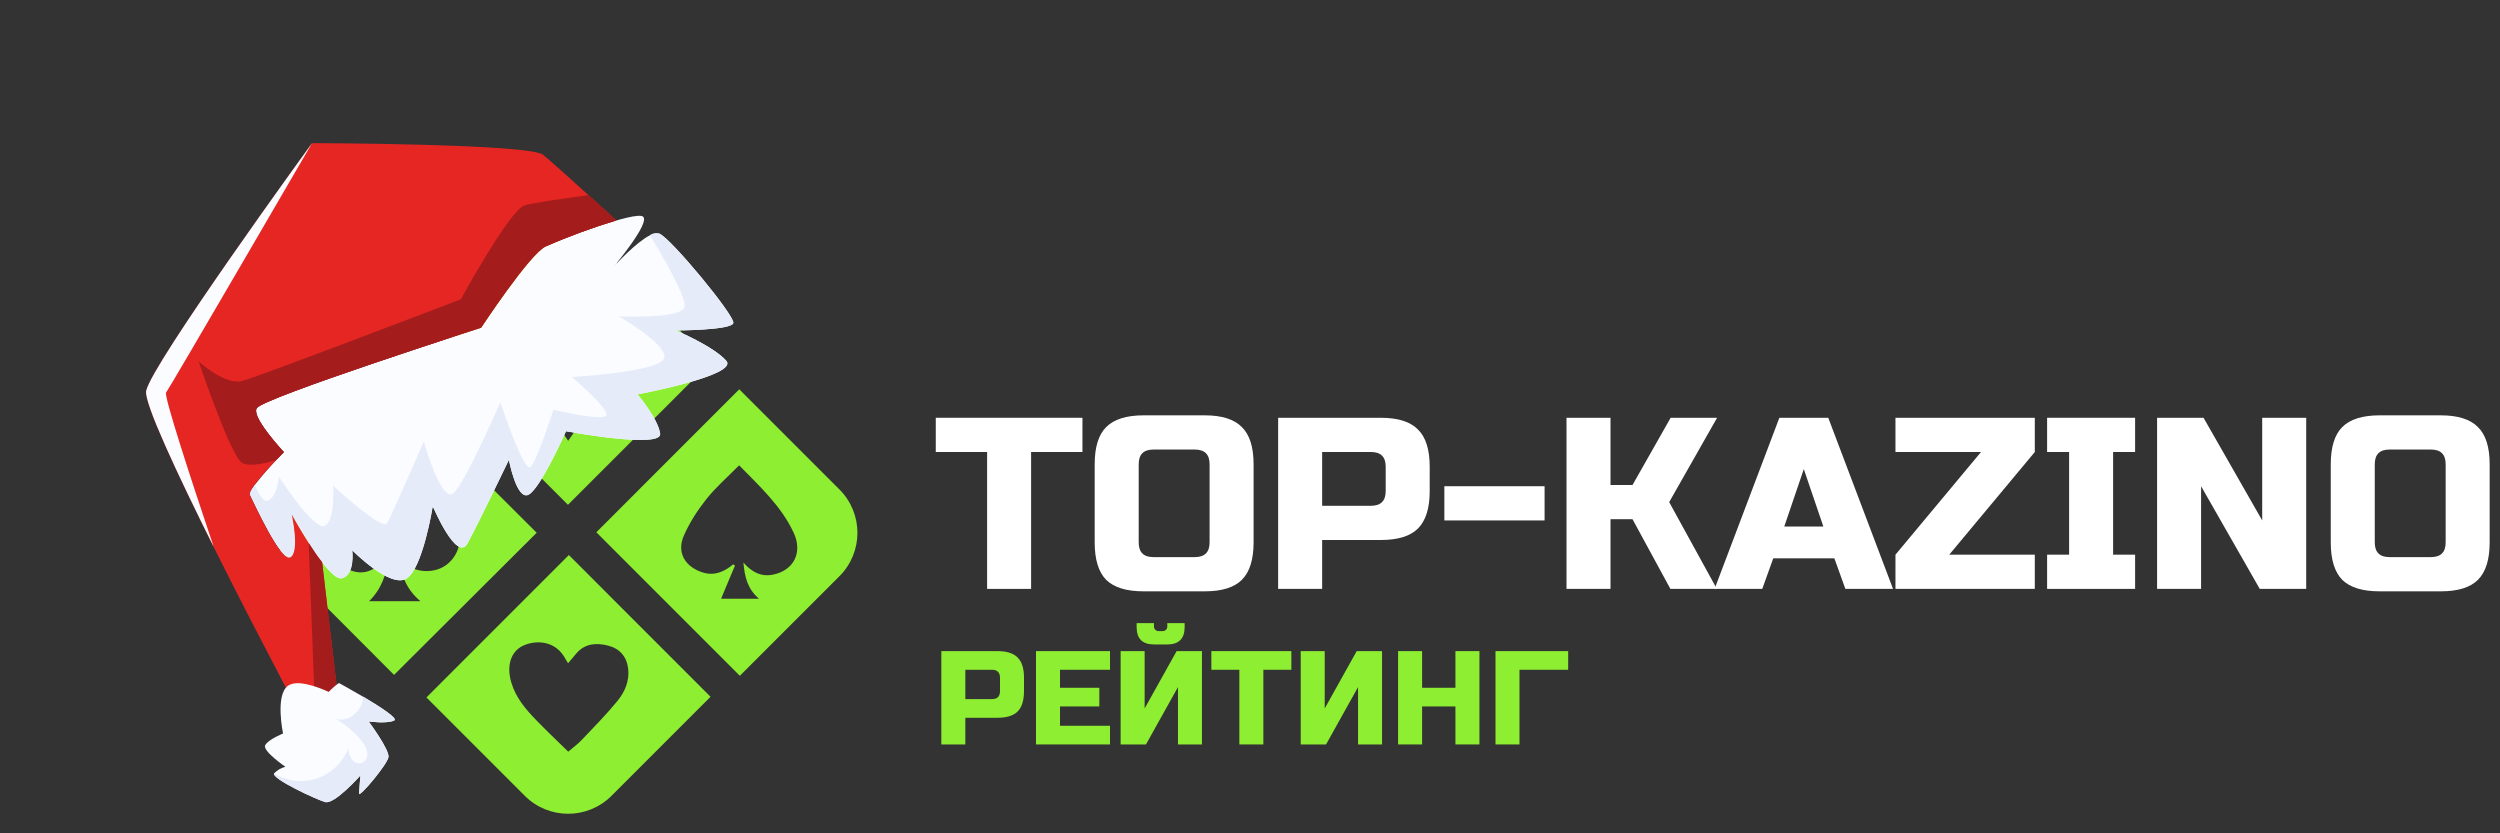 <svg width="225" height="75" viewBox="0 0 225 75" fill="none" xmlns="http://www.w3.org/2000/svg">
<rect x="0" y="0" width="225" height="75" fill="#333333" stroke="none"/>
<g clip-path="url(#clip0_847_8034)">
<path d="M63.953 32.599C59.672 36.88 55.379 41.172 51.117 45.432C46.88 41.194 42.603 36.915 38.374 32.684C41.285 29.776 44.224 26.49 47.164 23.332C49.351 20.985 53.067 20.985 55.251 23.334C58.145 26.448 61.059 29.707 63.953 32.599ZM55.748 33.085C54.21 30.893 52.696 28.736 51.155 26.54C51.013 26.694 50.925 26.771 50.858 26.863C49.77 28.413 46.767 33.067 46.767 33.067C46.767 33.067 50.064 38.154 51.133 39.674C52.708 37.427 54.227 35.259 55.748 33.085Z" fill="#8EEE32"/>
<path d="M47.233 71.625C44.278 68.67 41.316 65.708 38.38 62.771C42.644 58.505 46.936 54.214 51.196 49.953C55.418 54.177 59.71 58.468 63.948 62.709C60.997 65.66 58.018 68.638 55.034 71.623C52.88 73.776 49.388 73.778 47.233 71.625ZM51.126 59.691C51.03 59.536 50.962 59.44 50.908 59.335C50.071 57.713 48.402 57.571 47.202 58.057C45.988 58.548 45.554 59.877 46.022 61.442C46.42 62.777 47.29 63.811 48.23 64.782C49.179 65.765 50.175 66.703 51.141 67.649C51.606 67.25 52.016 66.954 52.358 66.592C53.453 65.438 54.576 64.304 55.58 63.074C56.238 62.271 56.659 61.281 56.537 60.193C56.413 59.102 55.772 58.359 54.701 58.097C53.673 57.846 52.67 57.9 51.896 58.781C51.647 59.067 51.407 59.359 51.126 59.691Z" fill="#8EEE32"/>
<path d="M66.532 35.037C69.549 38.055 72.556 41.057 75.553 44.055C77.708 46.208 77.706 49.702 75.553 51.855C72.554 54.855 69.56 57.846 66.585 60.821C62.291 56.528 57.981 52.215 53.671 47.905C57.905 43.667 62.206 39.364 66.532 35.037ZM66.522 41.876C65.486 42.928 64.432 43.84 63.577 44.915C62.777 45.922 62.057 47.039 61.544 48.214C60.886 49.717 61.643 51.011 63.233 51.517C64.297 51.855 65.172 51.464 65.983 50.795C66.038 50.829 66.094 50.862 66.149 50.895C65.73 51.896 65.311 52.897 64.895 53.889C65.961 53.889 67.071 53.889 68.317 53.889C67.27 53.013 67.023 51.909 66.906 50.627C67.662 51.497 68.502 51.927 69.553 51.721C71.444 51.349 72.257 49.726 71.435 47.953C70.321 45.551 68.395 43.798 66.522 41.876Z" fill="#8EEE32"/>
<path d="M35.51 35.183C39.752 39.416 44.038 43.693 48.302 47.948C44.023 52.212 39.726 56.495 35.464 60.74C32.54 57.809 29.574 54.836 26.608 51.863C24.459 49.708 24.461 46.217 26.614 44.066C29.565 41.124 32.544 38.149 35.51 35.183ZM35.02 50.042C34.797 51.663 34.319 53.037 33.218 54.107C34.71 54.107 36.167 54.107 37.833 54.107C36.509 52.98 36.066 51.643 35.896 50.173C37.032 51.619 38.84 51.625 39.907 51.013C41.035 50.367 41.68 48.916 41.22 47.665C41.011 47.098 40.612 46.483 40.121 46.166C39.495 45.761 38.688 45.638 37.909 45.375C38.234 44.105 37.755 42.971 36.518 42.201C35.475 41.551 34.387 41.617 33.392 42.323C32.269 43.119 31.936 44.241 32.237 45.566C30.474 46.177 29.61 47.059 29.561 48.299C29.508 49.669 30.147 50.725 31.347 51.25C32.633 51.811 33.595 51.517 35.02 50.042Z" fill="#8EEE32"/>
</g>
<path d="M220.109 41.78C220.109 40.9 219.669 40.46 218.789 40.46H215.049C214.169 40.46 213.729 40.9 213.729 41.78V48.82C213.729 49.7 214.169 50.14 215.049 50.14H218.789C219.669 50.14 220.109 49.7 220.109 48.82V41.78ZM224.069 48.82C224.069 50.36 223.717 51.482 223.013 52.186C222.323 52.875 221.209 53.22 219.669 53.22H214.169C212.629 53.22 211.507 52.875 210.803 52.186C210.113 51.482 209.769 50.36 209.769 48.82V41.78C209.769 40.24 210.113 39.125 210.803 38.436C211.507 37.732 212.629 37.38 214.169 37.38H219.669C221.209 37.38 222.323 37.732 223.013 38.436C223.717 39.125 224.069 40.24 224.069 41.78V48.82Z" fill="white"/>
<path d="M207.558 53H203.378L198.098 43.76V53H194.138V37.6H198.318L203.598 46.84V37.6H207.558V53Z" fill="white"/>
<path d="M192.16 53H184.24V49.92H186.22V40.68H184.24V37.6H192.16V40.68H190.18V49.92H192.16V53Z" fill="white"/>
<path d="M183.132 40.68L175.432 49.92H183.132V53H170.592V49.92L178.292 40.68H170.592V37.6H183.132V40.68Z" fill="white"/>
<path d="M158.603 53H154.313L160.143 37.6H164.543L170.373 53H166.083L165.093 50.25H159.593L158.603 53ZM160.583 47.39H164.103L162.343 42.22L160.583 47.39Z" fill="white"/>
<path d="M144.946 53H140.986V37.6H144.946V43.65H146.926L150.358 37.6H154.538L150.226 45.19L154.516 53H150.336L146.926 46.73H144.946V53Z" fill="white"/>
<path d="M129.992 46.84V43.76H139.012V46.84H129.992Z" fill="white"/>
<path d="M115.033 37.6H124.273C125.813 37.6 126.928 37.952 127.617 38.656C128.321 39.345 128.673 40.46 128.673 42V44.2C128.673 45.74 128.321 46.862 127.617 47.566C126.928 48.255 125.813 48.6 124.273 48.6H118.993V53H115.033V37.6ZM124.713 42C124.713 41.12 124.273 40.68 123.393 40.68H118.993V45.52H123.393C124.273 45.52 124.713 45.08 124.713 44.2V42Z" fill="white"/>
<path d="M108.863 41.78C108.863 40.9 108.423 40.46 107.543 40.46H103.803C102.923 40.46 102.483 40.9 102.483 41.78V48.82C102.483 49.7 102.923 50.14 103.803 50.14H107.543C108.423 50.14 108.863 49.7 108.863 48.82V41.78ZM112.823 48.82C112.823 50.36 112.471 51.482 111.767 52.186C111.077 52.875 109.963 53.22 108.423 53.22H102.923C101.383 53.22 100.261 52.875 99.556 52.186C98.867 51.482 98.522 50.36 98.522 48.82V41.78C98.522 40.24 98.867 39.125 99.556 38.436C100.261 37.732 101.383 37.38 102.923 37.38H108.423C109.963 37.38 111.077 37.732 111.767 38.436C112.471 39.125 112.823 40.24 112.823 41.78V48.82Z" fill="white"/>
<path d="M92.8 53H88.84V40.68H84.22V37.6H97.42V40.68H92.8V53Z" fill="white"/>
<path d="M136.755 67H134.595V58.6H141.135V60.28H136.755V67Z" fill="#8EEE32"/>
<path d="M133.149 67H130.989V63.58H127.989V67H125.829V58.6H127.989V61.9H130.989V58.6H133.149V67Z" fill="#8EEE32"/>
<path d="M124.384 67H122.224V61.84L119.344 67H117.064V58.6H119.224V63.76L122.104 58.6H124.384V67Z" fill="#8EEE32"/>
<path d="M113.702 67H111.542V60.28H109.022V58.6H116.222V60.28H113.702V67Z" fill="#8EEE32"/>
<path d="M106.017 67V61.84L103.137 67H100.857V58.6H103.017V63.76L105.897 58.6H108.177V67H106.017ZM103.857 58C102.817 58 102.297 57.48 102.297 56.44V56.08H103.857V56.38C103.857 56.5 103.897 56.6 103.977 56.68C104.057 56.76 104.157 56.8 104.277 56.8H104.637C104.757 56.8 104.857 56.76 104.937 56.68C105.017 56.6 105.057 56.5 105.057 56.38V56.08H106.617V56.44C106.617 57.48 106.097 58 105.057 58H103.857Z" fill="#8EEE32"/>
<path d="M99.9 67H93.24V58.6H99.9V60.28H95.4V61.9H98.939V63.58H95.4V65.32H99.9V67Z" fill="#8EEE32"/>
<path d="M84.72 58.6H89.76C90.6 58.6 91.208 58.792 91.584 59.176C91.968 59.552 92.16 60.16 92.16 61V62.2C92.16 63.04 91.968 63.652 91.584 64.036C91.208 64.412 90.6 64.6 89.76 64.6H86.88V67H84.72V58.6ZM90 61C90 60.52 89.76 60.28 89.28 60.28H86.88V62.92H89.28C89.76 62.92 90 62.68 90 62.2V61Z" fill="#8EEE32"/>
<g clip-path="url(#clip1_847_8034)">
<path d="M66.001 29.067C65.872 29.732 60.831 29.74 60.831 29.74C60.831 29.74 64.208 31.155 65.364 32.469C66.521 33.783 57.377 35.495 57.377 35.495C57.377 35.495 59.194 37.617 59.413 39.022C59.632 40.428 50.942 38.814 50.942 38.814C50.942 38.814 48.698 43.875 47.602 44.508C46.505 45.141 45.8 41.387 45.8 41.387C45.8 41.387 43.041 47.141 42.075 48.904C41.109 50.668 38.949 45.557 38.949 45.557C38.949 45.557 38.048 51.229 36.56 52.088C35.072 52.948 31.701 49.526 31.701 49.526C31.701 49.526 31.985 51.741 30.77 52.046C29.554 52.351 26.272 46.323 26.272 46.323C26.272 46.323 27.011 49.662 26.154 50.157C25.296 50.652 22.815 45.148 22.498 44.542C22.419 44.406 22.605 44.068 22.926 43.635C23.743 42.602 24.621 41.619 25.556 40.692C24.473 39.496 22.699 37.386 23.114 36.734C23.702 35.8 43.312 29.495 43.312 29.495C43.312 29.495 47.651 22.898 49.101 22.193C50.55 21.489 57.228 18.95 57.877 19.5C58.526 20.05 55.435 23.759 55.251 23.985C55.397 23.822 57.25 21.786 58.519 21.165C58.642 21.087 58.779 21.034 58.922 21.01C59.066 20.986 59.213 20.991 59.354 21.026C60.407 21.471 66.129 28.398 66.001 29.067Z" fill="#FAFCFF"/>
<path d="M66.001 29.067C65.872 29.732 60.831 29.74 60.831 29.74C60.831 29.74 64.208 31.155 65.364 32.469C66.521 33.783 57.377 35.495 57.377 35.495C57.377 35.495 59.194 37.617 59.413 39.022C59.632 40.428 50.942 38.814 50.942 38.814C50.942 38.814 48.698 43.875 47.602 44.508C46.505 45.141 45.8 41.387 45.8 41.387C45.8 41.387 43.041 47.141 42.075 48.905C41.109 50.668 38.949 45.557 38.949 45.557C38.949 45.557 38.048 51.229 36.56 52.088C35.072 52.948 31.701 49.526 31.701 49.526C31.701 49.526 31.985 51.741 30.77 52.046C29.554 52.351 26.272 46.323 26.272 46.323C26.272 46.323 27.011 49.662 26.154 50.157C25.296 50.652 22.815 45.148 22.498 44.542C22.419 44.406 22.605 44.068 22.927 43.635C23.274 44.466 23.718 45.242 24.152 45.041C24.975 44.628 25.103 42.906 25.103 42.906C25.103 42.906 28.23 47.769 29.215 47.324C30.201 46.879 29.98 43.712 29.98 43.712C29.98 43.712 34.421 47.816 34.836 47.101C35.252 46.386 38.086 39.858 38.144 39.75C38.176 39.863 39.731 45.332 40.815 44.376C41.899 43.42 45.035 36.196 45.035 36.196C45.035 36.196 47.13 42.58 47.74 42.029C48.35 41.479 49.801 36.88 49.801 36.88C49.801 36.88 54.412 37.979 54.581 37.353C54.749 36.727 51.478 33.93 51.478 33.93C51.478 33.93 59.695 33.476 59.797 32.161C59.9 30.847 55.676 28.467 55.676 28.467C55.676 28.467 61.393 28.734 61.611 27.617C61.797 26.663 59.238 22.381 58.492 21.16C58.614 21.082 58.752 21.029 58.895 21.005C59.038 20.981 59.185 20.987 59.327 21.021C60.407 21.471 66.129 28.398 66.001 29.067Z" fill="#E5EBF9"/>
<path d="M55.467 19.839C53.294 20.491 51.163 21.277 49.088 22.193C47.639 22.897 43.299 29.494 43.299 29.494C43.299 29.494 23.698 35.794 23.101 36.734C22.686 37.386 24.463 39.502 25.543 40.691L24.856 41.402C24.168 42.109 23.519 42.855 22.914 43.634C22.592 44.067 22.413 44.402 22.485 44.542C22.796 45.151 25.277 50.655 26.141 50.156C27.005 49.657 26.259 46.322 26.259 46.322C26.259 46.322 26.927 47.543 27.77 48.86C28.156 49.464 28.576 50.084 28.989 50.613L30.608 64.373L30.767 65.71L28.456 67.044C28.456 67.044 23.496 57.773 19.219 49.21C15.876 42.515 12.955 36.25 13.15 35.196C13.607 32.802 28.083 12.883 28.083 12.883C28.083 12.883 47.66 12.926 48.884 13.933C49.498 14.437 51.312 16.065 52.973 17.571C53.965 18.444 54.873 19.298 55.467 19.839Z" fill="#E62623"/>
<path d="M27.777 48.865C28.163 49.468 28.583 50.088 28.996 50.617L30.615 64.377L28.366 64.214L27.777 48.865Z" fill="#A51C1C"/>
<path d="M55.467 19.839C53.294 20.491 51.163 21.277 49.088 22.192C47.639 22.897 43.299 29.494 43.299 29.494C43.299 29.494 23.698 35.794 23.101 36.733C22.686 37.386 24.463 39.502 25.543 40.691L24.856 41.402C23.584 41.789 22.21 42.042 21.69 41.578C20.603 40.6 17.881 32.535 17.881 32.535C17.881 32.535 20.256 34.697 21.793 34.289C23.33 33.88 41.471 26.937 41.471 26.937C41.471 26.937 45.841 18.951 47.189 18.495C47.813 18.284 50.394 17.904 52.987 17.559C53.965 18.443 54.873 19.298 55.467 19.839Z" fill="#A51C1C"/>
<path d="M35.484 64.84C34.842 65.162 33.18 64.932 33.18 64.932C33.18 64.932 35.057 67.465 34.963 68.135C34.915 68.468 34.267 69.362 33.635 70.14C33.003 70.918 32.308 71.629 32.314 71.439C32.327 71.073 32.434 69.859 32.439 69.79C32.385 69.854 30.092 72.425 29.267 72.187C28.442 71.949 24.419 70.077 24.666 69.6C24.672 69.594 24.68 69.59 24.688 69.587C24.96 69.306 25.305 69.107 25.685 69.011C25.685 69.011 23.625 67.596 23.863 67.082C24.101 66.569 25.475 66.015 25.475 66.015C25.475 66.015 24.747 62.6 25.902 61.731L25.927 61.717C26.741 61.127 28.559 61.807 29.585 62.271C29.862 61.973 30.17 61.705 30.502 61.47C30.502 61.47 31.546 62.036 32.684 62.708C34.181 63.594 35.843 64.658 35.484 64.84Z" fill="#FAFCFF"/>
<path d="M35.484 64.84C34.842 65.162 33.18 64.932 33.18 64.932C33.18 64.932 35.057 67.465 34.963 68.134C34.915 68.468 34.267 69.362 33.635 70.14C33.003 70.918 32.308 71.629 32.314 71.439C32.327 71.073 32.434 69.859 32.439 69.79C32.385 69.854 30.092 72.425 29.267 72.187C28.442 71.949 24.419 70.076 24.666 69.6C25.233 69.957 25.874 70.184 26.541 70.263C27.208 70.343 27.884 70.274 28.522 70.061C29.16 69.848 29.742 69.496 30.227 69.031C30.713 68.565 31.089 67.999 31.329 67.371C31.368 67.689 31.469 67.995 31.626 68.273C31.705 68.412 31.821 68.527 31.962 68.603C32.103 68.679 32.262 68.715 32.422 68.706C32.607 68.661 32.772 68.554 32.888 68.404C33.004 68.253 33.066 68.067 33.062 67.877C33.046 67.496 32.907 67.13 32.667 66.834C32.05 65.952 31.145 65.31 30.264 64.687C31.282 65.016 32.423 64.122 32.64 63.063C32.664 62.941 32.679 62.818 32.688 62.694C34.181 63.594 35.843 64.658 35.484 64.84Z" fill="#E5EBF9"/>
<g style="mix-blend-mode:soft-light">
<path d="M28.083 12.883C28.083 12.883 15.338 34.803 14.947 35.331C14.741 35.627 17.081 42.823 19.227 49.202C15.884 42.507 12.962 36.241 13.157 35.187C13.607 32.801 28.083 12.883 28.083 12.883Z" fill="#FAFCFF"/>
</g>
</g>
<defs>
<clipPath id="clip0_847_8034">
<rect width="52.169" height="51.666" fill="white" transform="translate(25 21.573)"/>
</clipPath>
<clipPath id="clip1_847_8034">
<rect width="56.197" height="52.891" fill="white" transform="translate(0.916 28.564) rotate(-30)"/>
</clipPath>
</defs>
</svg>
